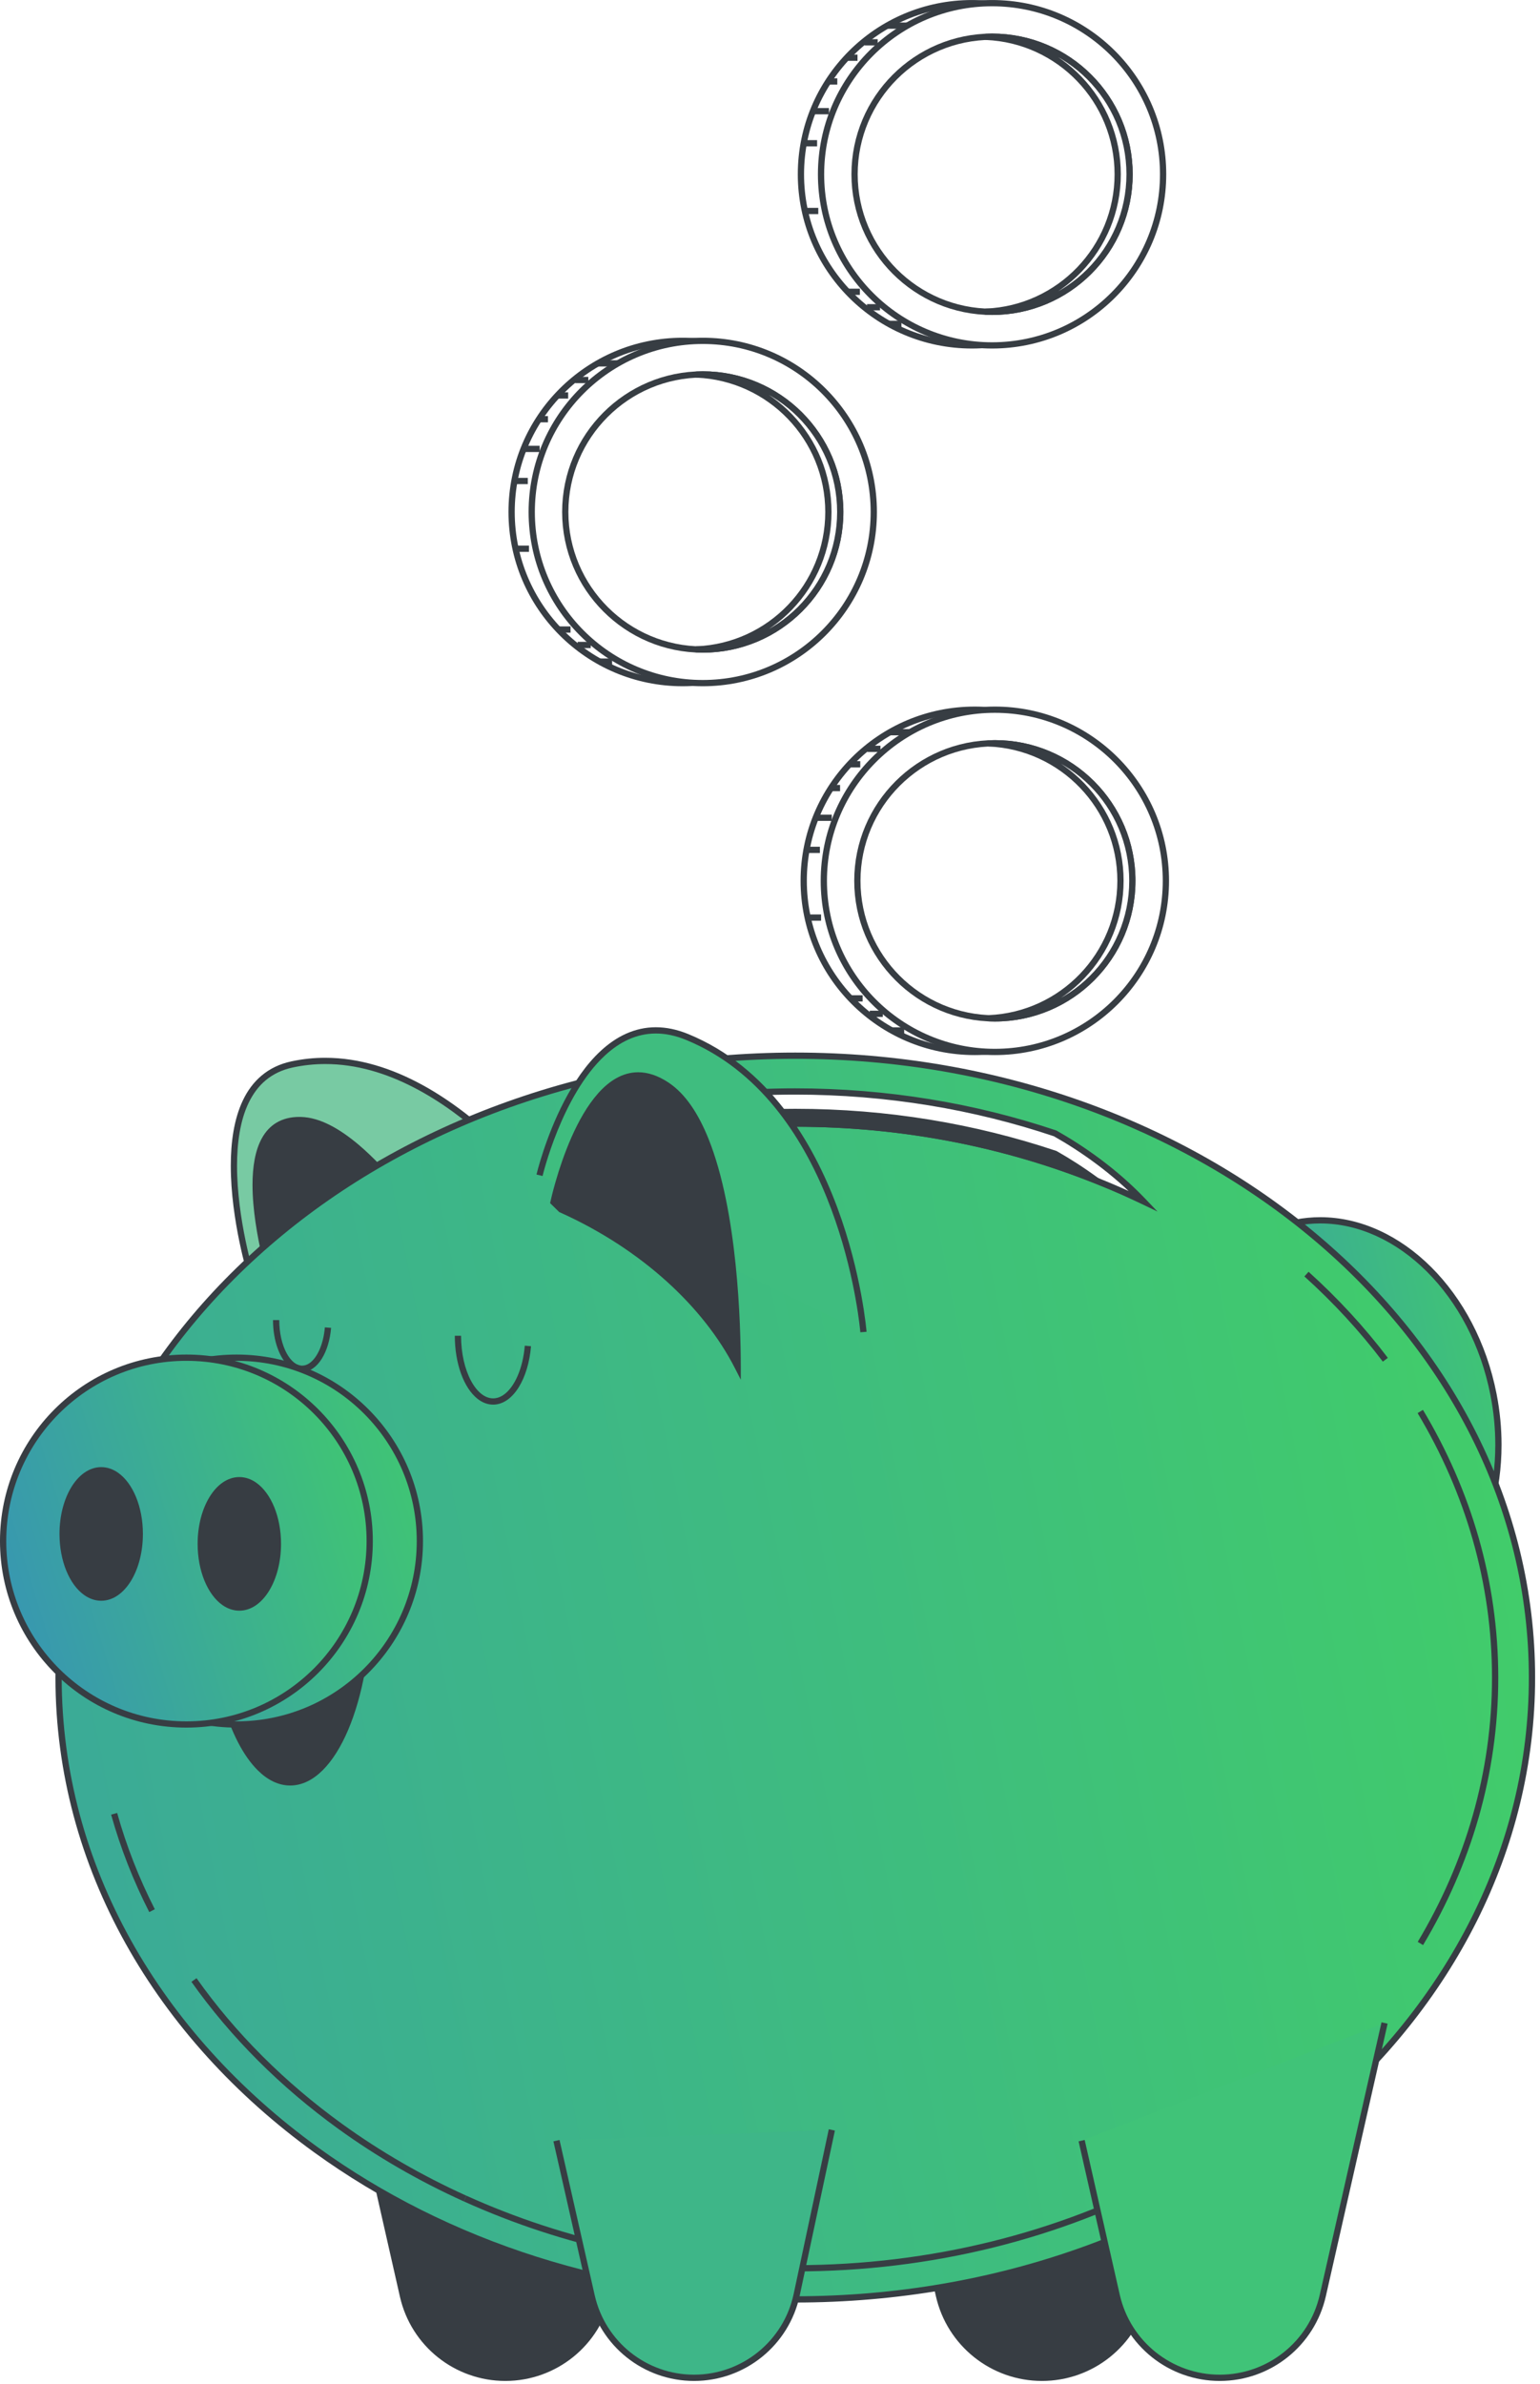 <svg width="212" height="328" viewBox="0 0 212 328" fill="none" xmlns="http://www.w3.org/2000/svg">
<path d="M162.07 200.374C165.08 215.781 177.265 226.367 189.285 224.017C201.306 221.67 208.61 207.276 205.6 191.869C202.59 176.462 190.405 165.877 178.385 168.225C166.363 170.574 159.06 184.967 162.07 200.374Z" fill="#7FD29F"/>
<path d="M162.07 200.374C165.08 215.781 177.265 226.367 189.285 224.017C201.306 221.67 208.61 207.276 205.6 191.869C202.59 176.462 190.405 165.877 178.385 168.225C166.363 170.574 159.06 184.967 162.07 200.374Z" fill="url(#paint0_linear_2261_36658)"/>
<path d="M162.069 200.373L162.491 200.29C163.839 207.193 167.051 213.109 171.25 217.29C175.45 221.472 180.625 223.913 185.914 223.913C187.007 223.913 188.105 223.809 189.202 223.594C194.17 222.623 198.32 219.544 201.244 215.14C204.166 210.736 205.846 205.008 205.846 198.794C205.846 196.562 205.63 194.268 205.177 191.951C203.829 185.049 200.617 179.132 196.418 174.951C192.218 170.768 187.043 168.327 181.754 168.328C180.661 168.328 179.563 168.432 178.466 168.647C173.498 169.618 169.348 172.696 166.424 177.101C163.503 181.505 161.822 187.233 161.822 193.447C161.822 195.678 162.039 197.973 162.491 200.29L162.069 200.373L161.646 200.456C161.183 198.083 160.961 195.734 160.961 193.447C160.962 187.078 162.681 181.189 165.708 176.626C168.732 172.063 173.079 168.821 178.301 167.802C179.453 167.577 180.607 167.468 181.754 167.468C187.314 167.468 192.698 170.03 197.026 174.341C201.356 178.654 204.641 184.722 206.022 191.786C206.485 194.157 206.707 196.507 206.707 198.794C206.706 205.162 204.987 211.051 201.961 215.615C198.936 220.178 194.589 223.419 189.367 224.439C188.216 224.664 187.061 224.773 185.914 224.773C180.355 224.773 174.97 222.211 170.642 217.9C166.313 213.587 163.028 207.519 161.646 200.456L162.069 200.373Z" fill="#373D43"/>
<path d="M78.461 169.321C78.461 169.321 60.795 142.035 40.208 146.453C26.497 149.394 34.553 175.484 34.553 175.484" fill="#78CAA3"/>
<path d="M78.098 169.553C78.098 169.552 78.042 169.466 77.929 169.297C77.076 168.032 73.065 162.283 67.119 156.868C61.172 151.448 53.302 146.391 44.776 146.398C43.302 146.398 41.808 146.548 40.296 146.872C37.276 147.527 35.406 149.304 34.227 151.738C33.056 154.17 32.63 157.263 32.63 160.402C32.63 164.09 33.213 167.836 33.797 170.655C34.089 172.064 34.381 173.242 34.6 174.066C34.71 174.478 34.8 174.801 34.864 175.022C34.927 175.242 34.963 175.355 34.963 175.355L34.14 175.609C34.136 175.588 31.772 167.954 31.77 160.402C31.771 157.188 32.196 153.981 33.451 151.365C34.7 148.749 36.833 146.728 40.116 146.03C41.688 145.693 43.244 145.537 44.776 145.537C54.247 145.545 62.739 151.464 68.877 157.332C75.016 163.208 78.809 169.068 78.82 169.085L78.098 169.553Z" fill="#373D43"/>
<path d="M39.148 178.04L39.089 178.051L37.826 177.729C37.826 177.729 29.951 153.806 41.423 154.105C51.107 154.357 64.133 176.704 67.957 183.66C60.496 178.455 50.118 176.129 39.148 178.04Z" fill="#373D43"/>
<path d="M39.15 178.04L39.234 178.462L39.175 178.474L39.079 178.493L37.494 178.088L37.42 177.864C37.416 177.841 34.767 169.825 34.762 163.028C34.764 160.588 35.1 158.293 36.079 156.553C36.569 155.684 37.23 154.955 38.087 154.451C38.942 153.946 39.985 153.671 41.214 153.672L41.436 153.675C44.024 153.749 46.716 155.257 49.397 157.523C53.416 160.929 57.42 166.099 60.793 171.077C64.165 176.054 66.898 180.836 68.336 183.453L69.223 185.066L67.713 184.013C62.08 180.083 54.742 177.807 46.734 177.807C44.283 177.807 41.77 178.02 39.224 178.464L39.15 178.04L39.076 177.616C41.67 177.164 44.233 176.946 46.734 176.946C54.904 176.947 62.413 179.267 68.205 183.307L67.959 183.66L67.581 183.868C65.677 180.4 61.47 173.087 56.547 166.629C54.088 163.401 51.446 160.386 48.84 158.18C46.235 155.967 43.668 154.587 41.414 154.535L41.214 154.532C40.11 154.533 39.234 154.774 38.524 155.192C37.461 155.819 36.74 156.867 36.275 158.232C35.812 159.594 35.622 161.258 35.623 163.028C35.622 166.319 36.274 169.971 36.929 172.79C37.257 174.201 37.584 175.404 37.83 176.254C37.953 176.678 38.055 177.014 38.126 177.244C38.198 177.474 38.237 177.594 38.237 177.594L37.829 177.729L37.935 177.312L39.197 177.635L39.091 178.051L39.007 177.63L39.065 177.618L39.071 177.617L39.076 177.616L39.15 178.04Z" fill="#373D43"/>
<path d="M124.426 294.527L129.257 315.829C130.76 322.454 136.648 327.156 143.442 327.156H143.443C150.236 327.156 156.124 322.454 157.627 315.829L166.129 278.337" fill="#373D43"/>
<path d="M124.844 294.431L129.675 315.734C131.133 322.162 136.847 326.725 143.44 326.725H143.441C150.032 326.725 155.747 322.162 157.205 315.734L165.707 278.241L166.547 278.431L158.044 315.924C156.497 322.745 150.434 327.586 143.441 327.586H143.44C136.446 327.586 130.383 322.745 128.836 315.924L124.004 294.622L124.844 294.431Z" fill="#373D43"/>
<path d="M50.626 294.527L55.474 315.903C56.967 322.486 62.816 327.156 69.565 327.156C76.384 327.156 82.274 322.39 83.697 315.722L88.535 293.047" fill="#373D43"/>
<path d="M51.047 294.431L55.894 315.807C57.343 322.193 63.019 326.725 69.566 326.725C76.182 326.725 81.897 322.101 83.277 315.632L88.115 292.957L88.957 293.137L84.119 315.811C82.654 322.678 76.588 327.586 69.566 327.586C62.616 327.586 56.592 322.776 55.055 315.998L50.207 294.622L51.047 294.431Z" fill="#373D43"/>
<g filter="url(#filter0_b_2261_36658)">
<path d="M8.064 230.808C8.064 256.83 21.834 280.138 43.561 295.831C61.289 308.635 84.315 316.367 109.481 316.367C165.492 316.367 210.898 278.061 210.898 230.808C210.898 183.555 165.492 145.249 109.481 145.249C53.47 145.249 8.064 183.555 8.064 230.808Z" fill="#7FD29F" fill-opacity="0.9"/>
<path d="M8.064 230.808C8.064 256.83 21.834 280.138 43.561 295.831C61.289 308.635 84.315 316.367 109.481 316.367C165.492 316.367 210.898 278.061 210.898 230.808C210.898 183.555 165.492 145.249 109.481 145.249C53.47 145.249 8.064 183.555 8.064 230.808Z" fill="url(#paint1_linear_2261_36658)"/>
</g>
<path d="M8.063 230.807H8.493C8.493 256.673 22.177 279.854 43.813 295.481C61.463 308.23 84.402 315.936 109.48 315.936C137.387 315.937 162.645 306.392 180.915 290.978C199.186 275.562 210.467 254.292 210.467 230.807C210.467 207.323 199.186 186.053 180.915 170.637C162.645 155.223 137.387 145.678 109.48 145.678C81.573 145.678 56.315 155.223 38.045 170.637C19.774 186.053 8.494 207.323 8.493 230.807H8.063H7.633C7.632 207.039 19.055 185.529 37.49 169.979C55.925 154.427 81.376 144.819 109.48 144.818C137.584 144.819 163.035 154.427 181.47 169.979C199.905 185.529 211.328 207.039 211.328 230.807C211.328 254.575 199.905 276.086 181.47 291.636C163.035 307.188 137.584 316.797 109.48 316.797C84.225 316.797 61.113 309.037 43.309 296.179C21.489 280.423 7.633 256.986 7.633 230.807H8.063Z" fill="#373D43"/>
<path d="M27.055 272.174C32.414 279.747 39.203 286.52 47.11 292.23C52.347 296.013 58.073 299.328 64.199 302.099L63.845 302.883C57.667 300.088 51.891 296.745 46.605 292.928C38.627 287.165 31.77 280.326 26.352 272.67L27.055 272.174Z" fill="#373D43"/>
<path d="M15.713 249.552C17.002 254.159 18.756 258.615 20.93 262.883Z" fill="white"/>
<path d="M16.126 249.436C17.407 254.015 19.151 258.444 21.312 262.687L20.546 263.078C18.359 258.785 16.594 254.303 15.298 249.668L16.126 249.436Z" fill="#373D43"/>
<path d="M190.365 187.344C187.192 183.159 183.574 179.234 179.566 175.619L180.142 174.98C184.188 178.63 187.843 182.594 191.051 186.824L190.365 187.344Z" fill="#373D43"/>
<path d="M195.166 267.175C201.711 256.241 205.392 243.891 205.393 230.813C205.392 217.725 201.705 205.365 195.151 194.424L195.889 193.982C202.517 205.045 206.254 217.562 206.254 230.813C206.254 244.052 202.523 256.56 195.905 267.617L195.166 267.175Z" fill="#373D43"/>
<path d="M64.2 302.096C77.684 308.194 93.102 311.655 109.48 311.655C128.216 311.656 145.694 307.126 160.46 299.301L160.863 300.061C145.97 307.953 128.355 312.516 109.48 312.516C92.98 312.516 77.443 309.03 63.846 302.88L64.2 302.096Z" fill="#373D43"/>
<path d="M63.47 183.782C63.468 186.218 64.003 188.418 64.839 189.975C65.255 190.754 65.747 191.37 66.266 191.779C66.788 192.19 67.328 192.396 67.886 192.397C68.391 192.396 68.879 192.228 69.355 191.891C70.068 191.389 70.733 190.5 71.243 189.334C71.755 188.168 72.113 186.732 72.244 185.151L73.102 185.222C72.916 187.443 72.311 189.412 71.417 190.858C70.969 191.58 70.446 192.173 69.853 192.593C69.261 193.014 68.59 193.259 67.886 193.258C67.106 193.259 66.371 192.959 65.733 192.455C64.775 191.695 64.006 190.482 63.462 188.987C62.921 187.489 62.61 185.703 62.61 183.782H63.47Z" fill="#373D43"/>
<path d="M38.443 181.623C38.441 183.41 38.834 185.026 39.443 186.157C39.746 186.725 40.101 187.168 40.471 187.46C40.843 187.751 41.217 187.892 41.602 187.893C41.951 187.892 42.288 187.777 42.626 187.539C43.131 187.183 43.616 186.541 43.988 185.69C44.36 184.84 44.624 183.786 44.72 182.626L45.578 182.698C45.438 184.359 44.988 185.831 44.313 186.922C43.975 187.467 43.579 187.918 43.124 188.241C42.67 188.564 42.149 188.755 41.602 188.754C40.995 188.755 40.425 188.521 39.938 188.134C39.205 187.553 38.629 186.638 38.221 185.515C37.814 184.393 37.582 183.057 37.582 181.623H38.443Z" fill="#373D43"/>
<path d="M88.584 152.086C90.597 152.794 92.212 153.48 93.481 154.107C94.455 154.586 95.237 155.029 95.841 155.406C97.124 155.251 98.415 155.118 99.714 155.015C102.923 154.733 106.183 154.594 109.48 154.594C124.29 154.594 138.333 157.404 150.953 162.449C153.151 163.327 155.305 164.278 157.414 165.289C153.379 161.055 148.866 157.98 145.259 155.937C134.166 152.212 122.099 150.169 109.48 150.169C102.311 150.169 95.325 150.832 88.584 152.086Z" fill="white"/>
<path d="M88.582 152.09L88.725 151.683C90.752 152.397 92.383 153.089 93.67 153.725C94.656 154.21 95.45 154.659 96.067 155.043L95.84 155.409L95.788 154.981C97.076 154.826 98.373 154.693 99.678 154.589L99.675 154.59C102.896 154.307 106.168 154.167 109.478 154.167C124.343 154.167 138.44 156.987 151.112 162.053C153.318 162.934 155.481 163.89 157.599 164.904L157.413 165.292L157.101 165.589C153.106 161.396 148.625 158.342 145.045 156.314L145.258 155.94L145.121 156.348C134.072 152.638 122.051 150.602 109.478 150.602C102.336 150.602 95.377 151.263 88.661 152.512L88.582 152.09L88.504 151.666C95.271 150.408 102.282 149.742 109.478 149.742C122.144 149.742 134.257 151.793 145.395 155.532L145.434 155.545L145.47 155.566C149.104 157.624 153.651 160.721 157.724 164.996L159.344 166.695L157.227 165.681C155.126 164.674 152.98 163.726 150.793 162.853C138.223 157.827 124.234 155.028 109.478 155.028C106.193 155.028 102.945 155.167 99.75 155.447H99.749H99.747C98.455 155.55 97.169 155.682 95.891 155.836L95.741 155.854L95.612 155.774C95.021 155.406 94.251 154.97 93.29 154.497H93.289C92.038 153.879 90.438 153.198 88.44 152.495L86.92 151.96L88.504 151.666L88.582 152.09Z" fill="#373D43"/>
<path d="M93.481 154.111L99.714 155.019C102.922 154.738 106.182 154.598 109.479 154.598C124.29 154.598 138.333 157.408 150.953 162.453C148.947 160.978 146.999 159.746 145.259 158.758C134.166 155.041 122.099 152.991 109.479 152.991C104.036 152.991 98.696 153.381 93.481 154.111Z" fill="#373D43"/>
<path d="M93.484 154.107L93.546 153.682L99.779 154.589L99.717 155.015L99.679 154.586C102.9 154.304 106.173 154.164 109.483 154.164C124.347 154.164 138.444 156.984 151.116 162.05L150.956 162.449L150.701 162.796C148.71 161.332 146.777 160.109 145.05 159.128L145.262 158.754L145.125 159.162C134.076 155.459 122.055 153.417 109.483 153.417C104.059 153.417 98.74 153.806 93.544 154.534L93.484 154.107L93.424 153.681C98.658 152.949 104.018 152.556 109.483 152.556C122.148 152.556 134.262 154.614 145.399 158.346L145.439 158.359L145.475 158.38C147.229 159.376 149.19 160.617 151.211 162.102L153.93 164.102L150.797 162.849C138.228 157.824 124.238 155.025 109.483 155.025C106.198 155.025 102.949 155.164 99.755 155.444L99.705 155.448L90.44 154.099L93.424 153.681L93.484 154.107Z" fill="#373D43"/>
<path d="M29.221 219.998C29.221 233.933 34.023 245.23 39.948 245.23C45.872 245.23 50.676 233.933 50.676 219.998C50.676 206.062 45.872 194.765 39.948 194.765C34.023 194.765 29.221 206.062 29.221 219.998Z" fill="#373D43"/>
<path d="M29.221 220.001H29.651C29.65 226.919 30.846 233.18 32.758 237.675C33.713 239.922 34.846 241.725 36.075 242.945C37.307 244.169 38.608 244.803 39.947 244.803C41.286 244.803 42.587 244.169 43.819 242.945C45.664 241.115 47.288 237.972 48.429 233.99C49.573 230.008 50.245 225.189 50.245 220.001C50.246 213.083 49.049 206.821 47.136 202.327C46.182 200.08 45.047 198.277 43.819 197.057C42.587 195.833 41.286 195.2 39.947 195.199C38.608 195.2 37.307 195.833 36.075 197.057C34.23 198.887 32.607 202.03 31.466 206.012C30.322 209.994 29.651 214.812 29.651 220.001H29.221H28.79C28.791 212.983 29.996 206.628 31.966 201.991C32.953 199.671 34.13 197.779 35.468 196.447C36.803 195.116 38.323 194.338 39.947 194.338C41.571 194.338 43.091 195.116 44.426 196.447C46.431 198.446 48.084 201.702 49.256 205.774C50.426 209.847 51.105 214.738 51.105 220.001C51.104 227.019 49.899 233.374 47.929 238.012C46.942 240.331 45.764 242.224 44.426 243.556C43.091 244.886 41.571 245.664 39.947 245.664C38.323 245.664 36.803 244.886 35.468 243.556C33.463 241.557 31.811 238.3 30.639 234.227C29.469 230.155 28.79 225.264 28.79 220.001H29.221Z" fill="#373D43"/>
<path d="M7.331 212.034C7.331 225.969 18.628 237.266 32.564 237.266C46.499 237.266 57.797 225.969 57.797 212.034C57.797 198.098 46.499 186.8 32.564 186.8C18.628 186.8 7.331 198.098 7.331 212.034Z" fill="#7FD29F"/>
<path d="M7.331 212.034C7.331 225.969 18.628 237.266 32.564 237.266C46.499 237.266 57.797 225.969 57.797 212.034C57.797 198.098 46.499 186.8 32.564 186.8C18.628 186.8 7.331 198.098 7.331 212.034Z" fill="url(#paint2_linear_2261_36658)"/>
<path d="M7.335 212.033H7.765C7.765 218.883 10.54 225.081 15.03 229.57C19.518 234.059 25.717 236.835 32.567 236.835C39.417 236.835 45.615 234.059 50.105 229.57C54.594 225.081 57.37 218.883 57.37 212.033C57.37 205.182 54.594 198.984 50.105 194.494C45.615 190.005 39.417 187.231 32.567 187.23C25.717 187.231 19.519 190.005 15.03 194.494C10.54 198.984 7.766 205.182 7.765 212.033H7.335H6.904C6.905 197.859 18.394 186.37 32.567 186.369C46.74 186.37 58.23 197.859 58.23 212.033C58.23 226.206 46.74 237.695 32.567 237.695C18.394 237.695 6.905 226.206 6.904 212.033H7.335Z" fill="#373D43"/>
<path d="M0.43 212.034C0.43 225.969 11.726 237.266 25.662 237.266C39.598 237.266 50.895 225.969 50.895 212.034C50.895 198.098 39.598 186.8 25.662 186.8C11.726 186.8 0.43 198.098 0.43 212.034Z" fill="#7FD29F"/>
<path d="M0.43 212.034C0.43 225.969 11.726 237.266 25.662 237.266C39.598 237.266 50.895 225.969 50.895 212.034C50.895 198.098 39.598 186.8 25.662 186.8C11.726 186.8 0.43 198.098 0.43 212.034Z" fill="url(#paint3_linear_2261_36658)"/>
<path d="M0.429 212.033H0.86C0.86 218.883 3.635 225.081 8.123 229.57C12.613 234.059 18.811 236.835 25.661 236.835C32.512 236.835 38.709 234.059 43.199 229.57C47.688 225.081 50.464 218.883 50.464 212.033C50.464 205.182 47.688 198.984 43.199 194.494C38.709 190.005 32.512 187.231 25.661 187.23C18.811 187.231 12.613 190.005 8.123 194.494C3.635 198.984 0.86 205.182 0.86 212.033H0.429H-0.001C-0.001 197.859 11.488 186.37 25.661 186.369C39.835 186.37 51.324 197.859 51.324 212.033C51.324 226.206 39.835 237.695 25.661 237.695C11.488 237.695 -0.001 226.206 -0.001 212.033H0.429Z" fill="#373D43"/>
<path d="M27.637 212.417C27.637 217.256 30.015 221.18 32.947 221.18C35.88 221.18 38.258 217.256 38.258 212.417C38.258 207.578 35.88 203.655 32.947 203.655C30.015 203.655 27.637 207.578 27.637 212.417Z" fill="#373D43"/>
<path d="M27.636 212.416H28.067C28.066 214.765 28.647 216.886 29.56 218.389C30.015 219.141 30.551 219.737 31.126 220.138C31.702 220.539 32.31 220.748 32.946 220.749C33.582 220.748 34.191 220.539 34.767 220.137C35.63 219.537 36.403 218.494 36.952 217.152C37.502 215.811 37.827 214.178 37.827 212.416C37.828 210.067 37.246 207.946 36.334 206.444C35.878 205.692 35.342 205.097 34.767 204.695C34.191 204.294 33.582 204.085 32.946 204.084C32.31 204.085 31.702 204.294 31.126 204.695C30.263 205.296 29.49 206.339 28.942 207.681C28.392 209.021 28.067 210.654 28.067 212.416H27.636H27.206C27.207 209.926 27.814 207.666 28.824 205.998C29.329 205.164 29.938 204.476 30.633 203.99C31.327 203.504 32.116 203.224 32.946 203.224C33.777 203.224 34.565 203.504 35.26 203.99C36.303 204.72 37.151 205.899 37.749 207.355C38.344 208.811 38.688 210.549 38.688 212.416C38.687 214.907 38.079 217.167 37.069 218.836C36.563 219.67 35.956 220.357 35.26 220.843C34.565 221.329 33.777 221.609 32.946 221.609C32.116 221.609 31.327 221.329 30.633 220.843C29.59 220.113 28.742 218.934 28.145 217.478C27.549 216.022 27.206 214.284 27.206 212.416H27.636Z" fill="#373D43"/>
<path d="M8.621 211.05C8.621 215.889 10.999 219.812 13.932 219.812C16.864 219.812 19.242 215.889 19.242 211.05C19.242 206.211 16.864 202.288 13.932 202.288C10.999 202.288 8.621 206.211 8.621 211.05Z" fill="#373D43"/>
<path d="M8.621 211.049H9.051C9.05 213.398 9.632 215.519 10.544 217.022C10.999 217.774 11.536 218.369 12.11 218.771C12.687 219.172 13.296 219.381 13.931 219.382C14.568 219.381 15.176 219.172 15.753 218.771C16.615 218.17 17.389 217.127 17.937 215.785C18.486 214.444 18.812 212.811 18.811 211.049C18.813 208.7 18.23 206.58 17.318 205.077C16.863 204.325 16.328 203.729 15.753 203.329C15.176 202.927 14.568 202.718 13.931 202.717C13.296 202.718 12.687 202.927 12.11 203.329C11.248 203.929 10.474 204.972 9.926 206.314C9.377 207.654 9.051 209.287 9.051 211.049H8.621H8.19C8.192 208.559 8.799 206.299 9.808 204.63C10.314 203.796 10.923 203.109 11.618 202.623C12.313 202.137 13.101 201.857 13.931 201.857C14.762 201.857 15.55 202.137 16.245 202.623C17.288 203.353 18.136 204.532 18.733 205.988C19.328 207.444 19.672 209.181 19.672 211.049C19.671 213.54 19.064 215.8 18.055 217.468C17.549 218.302 16.94 218.99 16.245 219.476C15.55 219.962 14.762 220.242 13.931 220.242C13.101 220.242 12.313 219.962 11.618 219.476C10.575 218.746 9.726 217.566 9.129 216.111C8.534 214.655 8.191 212.917 8.19 211.049H8.621Z" fill="#373D43"/>
<path d="M148.899 294.527L153.73 315.829C155.232 322.454 161.121 327.156 167.915 327.156C174.707 327.156 180.597 322.454 182.099 315.829L190.602 278.337" fill="#40C378"/>
<path d="M149.322 294.431L154.152 315.734C155.61 322.162 161.325 326.725 167.917 326.725C174.51 326.725 180.224 322.162 181.682 315.734L190.184 278.241L191.023 278.431L182.521 315.924C180.974 322.745 174.912 327.586 167.917 327.586C160.923 327.586 154.86 322.745 153.313 315.924L148.482 294.622L149.322 294.431Z" fill="#373D43"/>
<path d="M76.607 294.527L81.455 315.903C82.948 322.486 88.797 327.156 95.546 327.156C102.364 327.156 108.255 322.39 109.678 315.722L114.516 293.047" fill="#3EB688"/>
<path d="M77.024 294.431L81.872 315.807C83.319 322.193 88.996 326.725 95.544 326.725C102.158 326.725 107.874 322.101 109.254 315.632L114.092 292.957L114.934 293.137L110.096 315.811C108.63 322.678 102.565 327.586 95.544 327.586C88.594 327.586 82.57 322.776 81.033 315.998L76.185 294.622L77.024 294.431Z" fill="#373D43"/>
<path d="M118.867 183.27C118.867 183.27 116.315 151.616 94.616 142.681C80.166 136.732 74.275 161.7 74.275 161.7" fill="#3FBD7F"/>
<path d="M118.436 183.305C118.436 183.305 118.426 183.187 118.402 182.956C118.226 181.226 117.259 173.296 113.817 164.783C110.373 156.265 104.463 147.2 94.45 143.08C92.957 142.465 91.574 142.196 90.286 142.196C87.59 142.198 85.285 143.378 83.304 145.197C80.336 147.923 78.164 152.081 76.755 155.555C76.051 157.291 75.533 158.856 75.193 159.985C75.023 160.55 74.897 161.005 74.814 161.318C74.731 161.631 74.691 161.799 74.691 161.799L73.853 161.601C73.859 161.582 75.039 156.574 77.656 151.535C78.966 149.015 80.635 146.484 82.721 144.564C84.803 142.646 87.328 141.334 90.286 141.335C91.694 141.335 93.194 141.632 94.778 142.285C105.795 146.826 111.908 157.094 115.279 166.177C118.651 175.267 119.29 183.212 119.293 183.236L118.436 183.305Z" fill="#373D43"/>
<path d="M77.285 166.426L77.224 166.399L76.201 165.394C76.201 165.394 81.142 142.206 91.805 149.315C100.808 155.316 101.537 180.376 101.547 188.039C97.202 179.547 88.618 171.529 77.285 166.426Z" fill="#373D43"/>
<path d="M77.287 166.425L77.114 166.819L77.052 166.793L76.98 166.761L75.731 165.535L75.781 165.304C75.785 165.287 76.717 160.91 78.658 156.503C79.631 154.299 80.854 152.085 82.366 150.397C83.872 148.712 85.703 147.53 87.856 147.529C89.172 147.528 90.575 147.975 92.045 148.956C94.409 150.536 96.17 153.303 97.524 156.658C99.552 161.694 100.656 168.09 101.264 173.956C101.87 179.822 101.975 185.154 101.979 188.037L101.98 189.828L101.165 188.233C96.877 179.847 88.365 171.883 77.11 166.818L77.114 166.819L77.287 166.425L77.464 166.033C88.876 171.173 97.531 179.244 101.931 187.842L101.548 188.038H101.118C101.114 184.221 100.928 176.056 99.625 168.123C98.974 164.156 98.043 160.248 96.726 156.98C95.411 153.708 93.706 151.093 91.568 149.672C90.204 148.763 88.975 148.391 87.856 148.39C86.039 148.389 84.429 149.385 83.006 150.971C80.878 153.341 79.263 156.981 78.202 160.019C77.671 161.538 77.275 162.908 77.013 163.895C76.882 164.389 76.784 164.787 76.719 165.062C76.654 165.335 76.623 165.483 76.623 165.483L76.202 165.393L76.503 165.086L77.527 166.091L77.225 166.398L77.398 166.004L77.459 166.031L77.461 166.032L77.464 166.033L77.287 166.425Z" fill="#373D43"/>
<path d="M110.641 121.189C110.641 108.187 121.182 97.645 134.185 97.645C147.189 97.645 157.73 108.187 157.73 121.189C157.73 134.193 147.189 144.734 134.185 144.734C121.182 144.734 110.641 134.193 110.641 121.189Z" fill="white"/>
<path d="M110.641 121.189H110.21C110.21 107.948 120.943 97.214 134.185 97.214C147.426 97.214 158.16 107.948 158.16 121.189C158.16 134.43 147.426 145.164 134.185 145.164C120.943 145.164 110.21 134.43 110.21 121.189H110.641H111.071C111.071 127.574 113.657 133.349 117.841 137.534C122.025 141.717 127.801 144.303 134.185 144.303C140.569 144.303 146.345 141.717 150.53 137.534C154.713 133.349 157.3 127.574 157.3 121.189C157.3 114.805 154.713 109.029 150.53 104.844C146.345 100.661 140.569 98.075 134.185 98.075C127.801 98.075 122.025 100.661 117.841 104.844C113.657 109.029 111.071 114.805 111.071 121.189H110.641Z" fill="#373D43"/>
<path d="M113.41 121.189C113.41 108.187 123.951 97.645 136.955 97.645C149.958 97.645 160.5 108.187 160.5 121.189C160.5 134.193 149.958 144.734 136.955 144.734C123.951 144.734 113.41 134.193 113.41 121.189Z" fill="white"/>
<path d="M113.409 121.189H112.979C112.98 107.948 123.713 97.214 136.954 97.214C150.196 97.214 160.929 107.948 160.93 121.189C160.929 134.43 150.196 145.164 136.954 145.164C123.713 145.164 112.98 134.43 112.979 121.189H113.409H113.84C113.84 127.574 116.427 133.349 120.61 137.534C124.794 141.717 130.57 144.303 136.954 144.303C143.338 144.303 149.114 141.717 153.299 137.534C157.482 133.349 160.069 127.574 160.069 121.189C160.069 114.805 157.482 109.029 153.299 104.844C149.114 100.661 143.338 98.075 136.954 98.075C130.57 98.075 124.794 100.661 120.61 104.844C116.427 109.029 113.84 114.805 113.84 121.189H113.409Z" fill="#373D43"/>
<path d="M118.027 121.189C118.027 110.735 126.501 102.261 136.955 102.261C147.408 102.261 155.883 110.735 155.883 121.189C155.883 131.643 147.408 140.117 136.955 140.117C126.501 140.117 118.027 131.643 118.027 121.189Z" fill="white"/>
<path d="M118.027 121.188H117.596C117.596 110.497 126.263 101.831 136.954 101.83C147.646 101.831 156.312 110.497 156.312 121.188C156.312 131.88 147.646 140.547 136.954 140.547C126.263 140.547 117.596 131.88 117.596 121.188H118.027H118.457C118.457 126.297 120.527 130.92 123.875 134.269C127.223 137.616 131.845 139.686 136.954 139.686C142.064 139.686 146.686 137.616 150.034 134.269C153.382 130.92 155.452 126.297 155.452 121.188C155.452 116.079 153.382 111.458 150.034 108.108C146.686 104.76 142.064 102.691 136.954 102.69C131.845 102.691 127.223 104.76 123.875 108.108C120.527 111.458 118.457 116.079 118.457 121.188H118.027Z" fill="#373D43"/>
<path d="M154.248 121.189C154.248 111.009 146.212 102.71 136.138 102.281C136.408 102.27 136.68 102.261 136.955 102.261C147.408 102.261 155.883 110.735 155.883 121.189C155.883 131.643 147.408 140.117 136.955 140.117C136.68 140.117 136.408 140.108 136.138 140.097C146.212 139.668 154.248 131.369 154.248 121.189Z" fill="white"/>
<path d="M154.248 121.188H153.818C153.818 111.24 145.963 103.129 136.119 102.711C135.89 102.701 135.707 102.511 135.707 102.281C135.706 102.051 135.889 101.861 136.119 101.851C136.392 101.839 136.671 101.83 136.954 101.83C147.646 101.831 156.312 110.497 156.312 121.188C156.312 131.88 147.646 140.547 136.954 140.547C136.67 140.547 136.392 140.537 136.12 140.526C135.888 140.516 135.707 140.327 135.707 140.096C135.707 139.865 135.888 139.676 136.119 139.666C145.963 139.247 153.818 131.136 153.818 121.188H154.248H154.678C154.677 131.6 146.459 140.087 136.156 140.526L136.138 140.096L136.156 139.666C136.423 139.678 136.69 139.686 136.954 139.686C142.064 139.686 146.686 137.616 150.034 134.269C153.382 130.92 155.452 126.297 155.452 121.188C155.452 116.079 153.382 111.458 150.034 108.108C146.686 104.76 142.064 102.691 136.954 102.69C136.689 102.69 136.423 102.699 136.156 102.711L136.138 102.281L136.156 101.851C146.459 102.289 154.677 110.777 154.678 121.188H154.248Z" fill="#373D43"/>
<path d="M121.207 103.461H119.408V102.6H121.207V103.461Z" fill="#373D43"/>
<path d="M118.426 105.586H117.118V104.725H118.426V105.586Z" fill="#373D43"/>
<path d="M115.645 108.855H114.174V107.995H115.645V108.855Z" fill="#373D43"/>
<path d="M114.504 112.945H112.542V112.085H114.504V112.945Z" fill="#373D43"/>
<path d="M112.867 117.359H111.068V116.499H112.867V117.359Z" fill="#373D43"/>
<path d="M113.031 126.676H111.07V125.815H113.031V126.676Z" fill="#373D43"/>
<path d="M118.754 137.793H117.12V136.932H118.754V137.793Z" fill="#373D43"/>
<path d="M121.531 139.918H119.733V139.057H121.531V139.918Z" fill="#373D43"/>
<path d="M124.473 142.207H122.675V141.346H124.473V142.207Z" fill="#373D43"/>
<path d="M125.293 101.172H122.514V100.311H125.293V101.172Z" fill="#373D43"/>
<path d="M70.425 70.439C70.425 57.436 80.967 46.894 93.971 46.894C106.975 46.894 117.516 57.436 117.516 70.439C117.516 83.443 106.975 93.984 93.971 93.984C80.967 93.984 70.425 83.443 70.425 70.439Z" fill="white"/>
<path d="M70.429 70.443H69.998C69.998 57.201 80.733 46.468 93.974 46.467C107.215 46.468 117.949 57.201 117.949 70.443C117.949 83.684 107.215 94.418 93.974 94.418C80.733 94.418 69.998 83.684 69.998 70.443H70.429H70.859C70.859 76.827 73.446 82.603 77.63 86.787C81.814 90.971 87.59 93.557 93.974 93.557C100.359 93.557 106.135 90.971 110.319 86.787C114.502 82.603 117.089 76.827 117.089 70.443C117.089 64.058 114.502 58.283 110.319 54.098C106.135 49.915 100.359 47.329 93.974 47.328C87.59 47.329 81.814 49.915 77.63 54.098C73.446 58.283 70.859 64.058 70.859 70.443H70.429Z" fill="#373D43"/>
<path d="M73.199 70.439C73.199 57.436 83.741 46.894 96.744 46.894C109.747 46.894 120.289 57.436 120.289 70.439C120.289 83.443 109.747 93.984 96.744 93.984C83.741 93.984 73.199 83.443 73.199 70.439Z" fill="white"/>
<path d="M73.198 70.443H72.768C72.768 57.201 83.502 46.468 96.743 46.467C109.984 46.468 120.718 57.201 120.719 70.443C120.718 83.684 109.984 94.418 96.743 94.418C83.502 94.418 72.768 83.684 72.768 70.443H73.198H73.629C73.629 76.827 76.215 82.603 80.399 86.787C84.584 90.971 90.359 93.557 96.743 93.557C103.127 93.557 108.903 90.971 113.088 86.787C117.271 82.603 119.857 76.827 119.858 70.443C119.857 64.058 117.271 58.283 113.088 54.098C108.903 49.915 103.127 47.329 96.743 47.328C90.359 47.329 84.584 49.915 80.399 54.098C76.215 58.283 73.629 64.058 73.629 70.443H73.198Z" fill="#373D43"/>
<path d="M77.815 70.442C77.815 59.989 86.29 51.515 96.744 51.515C107.198 51.515 115.672 59.989 115.672 70.442C115.672 80.897 107.198 89.371 96.744 89.371C86.29 89.371 77.815 80.897 77.815 70.442Z" fill="white"/>
<path d="M77.815 70.442H77.385C77.385 59.75 86.051 51.084 96.743 51.084C107.435 51.084 116.102 59.75 116.102 70.442C116.102 81.133 107.435 89.8 96.743 89.801C86.051 89.8 77.385 81.133 77.385 70.442H77.815H78.245C78.245 75.551 80.315 80.173 83.663 83.522C87.012 86.87 91.634 88.939 96.743 88.94C101.853 88.939 106.475 86.87 109.823 83.522C113.171 80.173 115.241 75.551 115.241 70.442C115.241 65.332 113.171 60.711 109.823 57.362C106.475 54.013 101.853 51.944 96.743 51.944C91.634 51.944 87.012 54.013 83.663 57.362C80.315 60.711 78.245 65.332 78.245 70.442H77.815Z" fill="#373D43"/>
<path d="M114.038 70.442C114.038 60.263 106 51.963 95.927 51.535C96.198 51.523 96.469 51.515 96.744 51.515C107.198 51.515 115.672 59.989 115.672 70.442C115.672 80.897 107.198 89.371 96.744 89.371C96.469 89.371 96.198 89.362 95.927 89.35C106 88.922 114.038 80.622 114.038 70.442Z" fill="white"/>
<path d="M114.037 70.442H113.607C113.607 60.494 105.752 52.382 95.908 51.964C95.676 51.955 95.496 51.766 95.496 51.535C95.496 51.303 95.676 51.115 95.907 51.104C96.181 51.093 96.459 51.084 96.743 51.084C107.435 51.084 116.102 59.75 116.102 70.442C116.102 81.133 107.435 89.8 96.743 89.801C96.459 89.801 96.181 89.791 95.908 89.779C95.677 89.77 95.496 89.581 95.496 89.35C95.496 89.118 95.676 88.93 95.908 88.919C105.752 88.501 113.607 80.39 113.607 70.442H114.037H114.467C114.466 80.853 106.247 89.341 95.944 89.779L95.926 89.35L95.944 88.919C96.213 88.931 96.478 88.94 96.743 88.94C101.853 88.939 106.475 86.87 109.823 83.522C113.171 80.173 115.241 75.551 115.241 70.442C115.241 65.332 113.171 60.711 109.823 57.362C106.475 54.013 101.853 51.944 96.743 51.944C96.478 51.944 96.213 51.953 95.945 51.964L95.926 51.535L95.944 51.104C106.247 51.543 114.466 60.031 114.467 70.442H114.037Z" fill="#373D43"/>
<path d="M80.992 52.715H79.195V51.854H80.992V52.715Z" fill="#373D43"/>
<path d="M78.215 54.84H76.906V53.979H78.215V54.84Z" fill="#373D43"/>
<path d="M75.434 58.109H73.962V57.249H75.434V58.109Z" fill="#373D43"/>
<path d="M74.289 62.195H72.328V61.335H74.289V62.195Z" fill="#373D43"/>
<path d="M72.656 66.609H70.857V65.749H72.656V66.609Z" fill="#373D43"/>
<path d="M72.82 75.93H70.859V75.069H72.82V75.93Z" fill="#373D43"/>
<path d="M78.543 87.047H76.907V86.186H78.543V87.047Z" fill="#373D43"/>
<path d="M81.32 89.172H79.522V88.311H81.32V89.172Z" fill="#373D43"/>
<path d="M84.262 91.461H82.463V90.6H84.262V91.461Z" fill="#373D43"/>
<path d="M85.078 50.426H82.299V49.565H85.078V50.426Z" fill="#373D43"/>
<path d="M110.257 23.974C110.257 10.971 120.799 0.43 133.803 0.43C146.807 0.43 157.348 10.971 157.348 23.974C157.348 36.978 146.807 47.52 133.803 47.52C120.799 47.52 110.257 36.978 110.257 23.974Z" fill="white"/>
<path d="M110.257 23.978H109.827C109.827 10.737 120.561 0.003 133.803 0.003C147.044 0.003 157.777 10.737 157.777 23.978C157.777 37.219 147.044 47.953 133.803 47.953C120.561 47.953 109.827 37.219 109.827 23.978H110.257H110.687C110.688 30.363 113.274 36.138 117.458 40.323C121.642 44.506 127.419 47.093 133.803 47.093C140.187 47.093 145.963 44.506 150.147 40.323C154.331 36.138 156.917 30.363 156.917 23.978C156.917 17.594 154.331 11.818 150.147 7.634C145.963 3.45 140.187 0.864 133.803 0.864C127.419 0.864 121.642 3.45 117.458 7.634C113.274 11.818 110.688 17.594 110.687 23.978H110.257Z" fill="#373D43"/>
<path d="M113.027 23.974C113.027 10.971 123.569 0.43 136.572 0.43C149.575 0.43 160.117 10.971 160.117 23.974C160.117 36.978 149.575 47.52 136.572 47.52C123.569 47.52 113.027 36.978 113.027 23.974Z" fill="white"/>
<path d="M113.026 23.978H112.596C112.596 10.737 123.331 0.003 136.571 0.003C149.812 0.003 160.547 10.737 160.547 23.978C160.547 37.219 149.812 47.953 136.571 47.953C123.331 47.953 112.596 37.219 112.596 23.978H113.026H113.457C113.457 30.363 116.044 36.138 120.227 40.323C124.412 44.506 130.187 47.093 136.571 47.093C142.956 47.093 148.731 44.506 152.916 40.323C157.099 36.138 159.686 30.363 159.686 23.978C159.686 17.594 157.099 11.818 152.916 7.634C148.731 3.45 142.956 0.864 136.571 0.864C130.187 0.864 124.412 3.45 120.227 7.634C116.044 11.818 113.457 17.594 113.457 23.978H113.026Z" fill="#373D43"/>
<path d="M117.643 23.978C117.643 13.524 126.117 5.05 136.571 5.05C147.025 5.05 155.5 13.524 155.5 23.978C155.5 34.432 147.025 42.906 136.571 42.906C126.117 42.906 117.643 34.432 117.643 23.978Z" fill="white"/>
<path d="M117.642 23.977H117.212C117.213 13.286 125.879 4.619 136.571 4.619C147.262 4.619 155.929 13.286 155.93 23.977C155.929 34.669 147.262 43.336 136.571 43.336C125.879 43.336 117.213 34.669 117.212 23.977H117.642H118.072C118.073 29.087 120.142 33.709 123.491 37.058C126.84 40.406 131.461 42.475 136.571 42.475C141.68 42.475 146.302 40.406 149.651 37.058C152.999 33.709 155.068 29.087 155.069 23.977C155.068 18.868 152.999 14.246 149.651 10.897C146.302 7.549 141.68 5.479 136.571 5.479C131.461 5.479 126.84 7.549 123.491 10.897C120.142 14.246 118.073 18.868 118.072 23.977H117.642Z" fill="#373D43"/>
<path d="M153.865 23.978C153.865 13.798 145.827 5.499 135.754 5.07C136.026 5.059 136.297 5.05 136.571 5.05C147.025 5.05 155.5 13.524 155.5 23.978C155.5 34.432 147.025 42.906 136.571 42.906C136.297 42.906 136.026 42.897 135.754 42.886C145.827 42.457 153.865 34.157 153.865 23.978Z" fill="white"/>
<path d="M153.864 23.977H153.434C153.435 14.029 145.579 5.918 135.735 5.5C135.504 5.49 135.323 5.301 135.323 5.07C135.323 4.839 135.504 4.65 135.735 4.64C136.01 4.628 136.287 4.619 136.571 4.619C147.262 4.619 155.929 13.286 155.93 23.977C155.929 34.669 147.262 43.336 136.571 43.336C136.287 43.336 136.009 43.327 135.735 43.315C135.504 43.306 135.323 43.117 135.323 42.885C135.323 42.654 135.504 42.465 135.735 42.456C145.579 42.036 153.435 33.925 153.434 23.977H153.864H154.294C154.294 34.389 146.075 42.876 135.772 43.315L135.753 42.885L135.771 42.456C136.041 42.467 136.306 42.475 136.571 42.475C141.68 42.475 146.302 40.406 149.651 37.058C152.999 33.709 155.068 29.087 155.069 23.977C155.068 18.868 152.999 14.246 149.651 10.897C146.302 7.549 141.68 5.479 136.571 5.479C136.306 5.479 136.041 5.488 135.772 5.5L135.753 5.07L135.772 4.64C146.075 5.078 154.294 13.566 154.294 23.977H153.864Z" fill="#373D43"/>
<path d="M120.824 6.25H119.026V5.389H120.824V6.25Z" fill="#373D43"/>
<path d="M118.047 8.371H116.739V7.51H118.047V8.371Z" fill="#373D43"/>
<path d="M115.266 11.641H113.794V10.78H115.266V11.641Z" fill="#373D43"/>
<path d="M114.117 15.727H112.155V14.866H114.117V15.727Z" fill="#373D43"/>
<path d="M112.484 20.141H110.685V19.28H112.484V20.141Z" fill="#373D43"/>
<path d="M112.648 29.461H110.686V28.6H112.648V29.461Z" fill="#373D43"/>
<path d="M118.371 40.578H116.736V39.718H118.371V40.578Z" fill="#373D43"/>
<path d="M121.148 42.703H119.351V41.843H121.148V42.703Z" fill="#373D43"/>
<path d="M124.094 44.992H122.295V44.132H124.094V44.992Z" fill="#373D43"/>
<path d="M124.91 3.961H122.131V3.1H124.91V3.961Z" fill="#373D43"/>
<defs>
<filter id="filter0_b_2261_36658" x="-9.733" y="127.454" width="238.427" height="206.709" filterUnits="userSpaceOnUse" color-interpolation-filters="sRGB">
<feFlood flood-opacity="0" result="BackgroundImageFix"/>
<feGaussianBlur in="BackgroundImageFix" stdDeviation="8.898"/>
<feComposite in2="SourceAlpha" operator="in" result="effect1_backgroundBlur_2261_36658"/>
<feBlend mode="normal" in="SourceGraphic" in2="effect1_backgroundBlur_2261_36658" result="shape"/>
</filter>
<linearGradient id="paint0_linear_2261_36658" x1="217.745" y1="146.48" x2="92.2" y2="176.963" gradientUnits="userSpaceOnUse">
<stop stop-color="#43D959"/>
<stop offset="1" stop-color="#2E5CFF"/>
</linearGradient>
<linearGradient id="paint1_linear_2261_36658" x1="262.72" y1="80.315" x2="-479.084" y2="226.599" gradientUnits="userSpaceOnUse">
<stop stop-color="#43D959"/>
<stop offset="1" stop-color="#2E5CFF"/>
</linearGradient>
<linearGradient id="paint2_linear_2261_36658" x1="70.69" y1="167.65" x2="-66.038" y2="209.398" gradientUnits="userSpaceOnUse">
<stop stop-color="#43D959"/>
<stop offset="1" stop-color="#2E5CFF"/>
</linearGradient>
<linearGradient id="paint3_linear_2261_36658" x1="63.788" y1="167.65" x2="-72.939" y2="209.397" gradientUnits="userSpaceOnUse">
<stop stop-color="#43D959"/>
<stop offset="1" stop-color="#2E5CFF"/>
</linearGradient>
</defs>
</svg>
